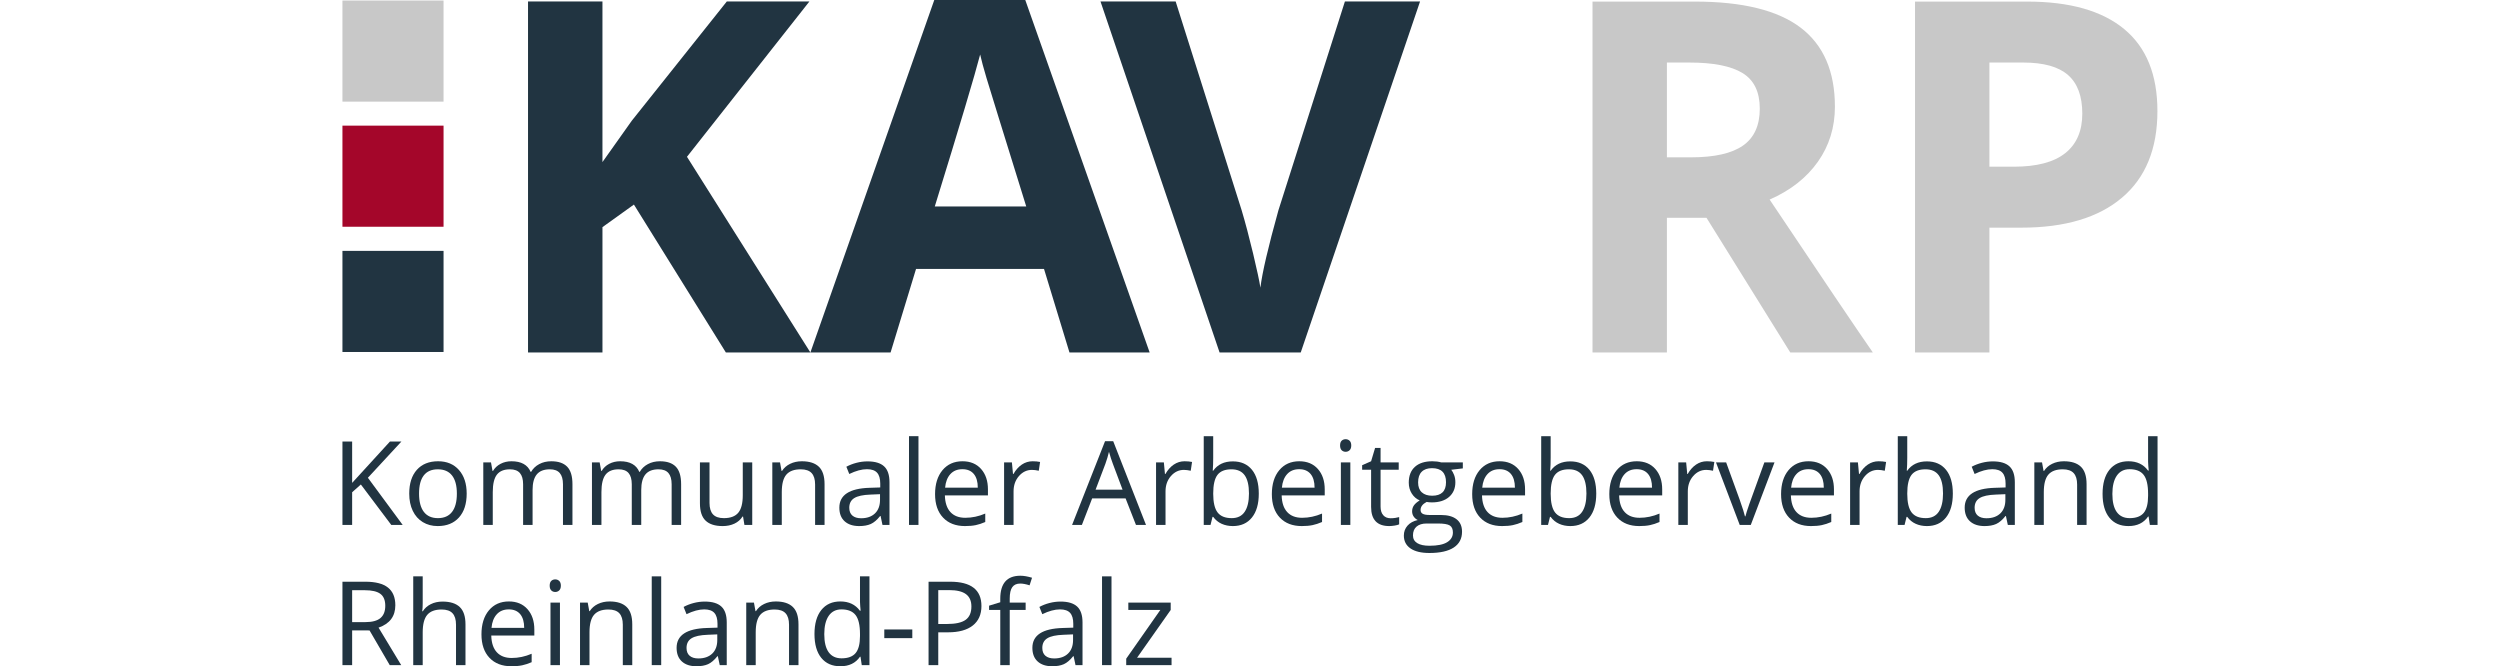 <?xml version="1.0" encoding="utf-8" standalone="no"?><!-- Generator: Adobe Illustrator 21.1.0, SVG Export Plug-In . SVG Version: 6.00 Build 0)  --><svg xmlns="http://www.w3.org/2000/svg" xmlns:xlink="http://www.w3.org/1999/xlink" enable-background="new 0 0 295.917 108.62" height="218" id="Ebene_1" preserveAspectRatio="xMidYMid meet" version="1.1" viewBox="0 0 295.917 108.62" width="818" x="0px" xml:space="preserve" y="0px">
<g>
	<rect fill="#C8C8C8" height="16.483" width="16.483" y="0.087"/>
	<rect fill="#A4062A" height="16.483" width="16.483" y="20.483"/>
	<rect fill="#213441" height="16.483" width="16.483" y="40.901"/>
	<g>
		<path d="M9.82,85.579h-1.86l-4.957-6.593L1.581,80.25v5.329H0V71.982h1.581v6.743l6.165-6.743h1.869l-5.468,5.906    L9.82,85.579z" fill="#213441"/>
		<path d="M20.255,80.473c0,1.661-0.419,2.959-1.256,3.892s-1.993,1.4-3.469,1.4c-0.911,0-1.72-0.214-2.427-0.642    c-0.707-0.428-1.253-1.042-1.637-1.841c-0.384-0.8-0.577-1.736-0.577-2.809c0-1.661,0.416-2.955,1.246-3.882    c0.831-0.927,1.984-1.391,3.46-1.391c1.426,0,2.558,0.474,3.399,1.423C19.834,77.571,20.255,78.855,20.255,80.473z M12.489,80.473    c0,1.302,0.26,2.294,0.781,2.976c0.52,0.682,1.286,1.023,2.297,1.023c1.01,0,1.777-0.339,2.302-1.018    c0.524-0.679,0.785-1.672,0.785-2.98c0-1.295-0.262-2.279-0.785-2.953c-0.525-0.672-1.297-1.009-2.321-1.009    c-1.011,0-1.773,0.332-2.288,0.995C12.746,78.17,12.489,79.159,12.489,80.473z" fill="#213441"/>
		<path d="M35.953,85.579v-6.63c0-0.813-0.174-1.422-0.521-1.827c-0.347-0.406-0.887-0.61-1.618-0.61    c-0.961,0-1.671,0.276-2.129,0.828c-0.459,0.552-0.688,1.401-0.688,2.548v5.692h-1.544v-6.63c0-0.813-0.174-1.422-0.521-1.827    c-0.347-0.406-0.889-0.61-1.627-0.61c-0.967,0-1.675,0.29-2.125,0.87c-0.449,0.58-0.674,1.53-0.674,2.851v5.347h-1.544V75.386    h1.256l0.251,1.395h0.074c0.292-0.496,0.702-0.884,1.232-1.163c0.53-0.279,1.124-0.419,1.781-0.419    c1.593,0,2.635,0.577,3.125,1.73h0.075c0.303-0.533,0.744-0.954,1.32-1.265c0.576-0.31,1.234-0.465,1.971-0.465    c1.154,0,2.016,0.296,2.591,0.889c0.573,0.592,0.86,1.539,0.86,2.841v6.649H35.953z" fill="#213441"/>
		<path d="M53.669,85.579v-6.63c0-0.813-0.174-1.422-0.521-1.827c-0.347-0.406-0.887-0.61-1.618-0.61    c-0.961,0-1.671,0.276-2.129,0.828c-0.459,0.552-0.688,1.401-0.688,2.548v5.692h-1.544v-6.63c0-0.813-0.174-1.422-0.521-1.827    c-0.347-0.406-0.889-0.61-1.627-0.61c-0.967,0-1.675,0.29-2.125,0.87c-0.449,0.58-0.674,1.53-0.674,2.851v5.347h-1.544V75.386    h1.256l0.251,1.395h0.074c0.292-0.496,0.702-0.884,1.232-1.163c0.53-0.279,1.124-0.419,1.781-0.419    c1.593,0,2.635,0.577,3.125,1.73h0.075c0.303-0.533,0.744-0.954,1.32-1.265c0.576-0.31,1.234-0.465,1.971-0.465    c1.154,0,2.016,0.296,2.591,0.889c0.573,0.592,0.86,1.539,0.86,2.841v6.649H53.669z" fill="#213441"/>
		<path d="M59.844,75.386v6.612c0,0.831,0.189,1.451,0.567,1.86c0.378,0.409,0.97,0.614,1.776,0.614    c1.066,0,1.846-0.291,2.339-0.874c0.492-0.582,0.739-1.535,0.739-2.855v-5.357h1.544v10.193h-1.274l-0.223-1.367h-0.084    c-0.316,0.502-0.755,0.887-1.315,1.153c-0.561,0.266-1.202,0.4-1.921,0.4c-1.239,0-2.168-0.294-2.785-0.884    c-0.617-0.589-0.925-1.531-0.925-2.827v-6.668H59.844z" fill="#213441"/>
		<path d="M77.057,85.579v-6.593c0-0.831-0.189-1.451-0.567-1.86c-0.378-0.409-0.97-0.614-1.777-0.614    c-1.066,0-1.847,0.289-2.344,0.865c-0.496,0.577-0.744,1.529-0.744,2.856v5.347h-1.544V75.386h1.256l0.251,1.395h0.074    c0.317-0.502,0.76-0.891,1.33-1.167c0.57-0.276,1.205-0.414,1.906-0.414c1.228,0,2.151,0.296,2.771,0.889s0.93,1.539,0.93,2.841    v6.649H77.057z" fill="#213441"/>
		<path d="M88.041,85.579l-0.307-1.451h-0.075c-0.508,0.639-1.015,1.071-1.521,1.297    c-0.505,0.226-1.136,0.34-1.892,0.34c-1.011,0-1.802-0.261-2.376-0.781c-0.574-0.521-0.861-1.262-0.861-2.223    c0-2.058,1.646-3.137,4.938-3.236l1.73-0.056v-0.632c0-0.8-0.172-1.391-0.516-1.772c-0.344-0.382-0.894-0.572-1.651-0.572    c-0.849,0-1.81,0.26-2.883,0.781l-0.474-1.182c0.502-0.273,1.053-0.486,1.651-0.642c0.598-0.155,1.198-0.232,1.8-0.232    c1.215,0,2.116,0.27,2.701,0.809c0.586,0.539,0.879,1.404,0.879,2.595v6.956H88.041z M84.553,84.491    c0.961,0,1.716-0.264,2.265-0.79c0.548-0.527,0.823-1.265,0.823-2.213v-0.921l-1.544,0.065c-1.228,0.043-2.112,0.234-2.655,0.572    c-0.543,0.338-0.814,0.864-0.814,1.576c0,0.558,0.169,0.983,0.507,1.274C83.473,84.345,83.946,84.491,84.553,84.491z" fill="#213441"/>
		<path d="M93.909,85.579h-1.544v-14.47h1.544V85.579z" fill="#213441"/>
		<path d="M101.488,85.765c-1.507,0-2.696-0.459-3.566-1.377c-0.871-0.917-1.307-2.192-1.307-3.822    c0-1.643,0.405-2.948,1.214-3.916c0.809-0.967,1.896-1.451,3.259-1.451c1.277,0,2.288,0.421,3.032,1.26    c0.744,0.84,1.116,1.948,1.116,3.325v0.977h-7.021c0.031,1.196,0.333,2.104,0.907,2.724c0.573,0.62,1.38,0.93,2.422,0.93    c1.097,0,2.182-0.229,3.255-0.688v1.376c-0.545,0.236-1.062,0.405-1.548,0.507C102.763,85.713,102.176,85.765,101.488,85.765z     M101.069,76.493c-0.819,0-1.471,0.266-1.958,0.799c-0.487,0.534-0.774,1.272-0.86,2.214h5.329c0-0.974-0.218-1.719-0.651-2.237    S101.875,76.493,101.069,76.493z" fill="#213441"/>
		<path d="M112.518,75.2c0.453,0,0.859,0.038,1.219,0.112l-0.214,1.433c-0.422-0.093-0.794-0.139-1.116-0.139    c-0.824,0-1.53,0.335-2.116,1.004s-0.879,1.503-0.879,2.501v5.468h-1.544V75.386h1.274l0.177,1.888h0.074    c0.378-0.663,0.834-1.175,1.367-1.535C111.293,75.38,111.879,75.2,112.518,75.2z" fill="#213441"/>
		<path d="M129.368,85.579l-1.693-4.325h-5.45l-1.674,4.325h-1.599l5.375-13.652h1.33l5.347,13.652H129.368z     M127.183,79.831l-1.581-4.213c-0.204-0.533-0.416-1.187-0.633-1.962c-0.136,0.596-0.331,1.249-0.586,1.962l-1.599,4.213H127.183z    " fill="#213441"/>
		<path d="M137.292,75.2c0.453,0,0.859,0.038,1.219,0.112l-0.214,1.433c-0.422-0.093-0.794-0.139-1.116-0.139    c-0.824,0-1.53,0.335-2.116,1.004s-0.879,1.503-0.879,2.501v5.468h-1.544V75.386h1.274l0.177,1.888h0.074    c0.378-0.663,0.834-1.175,1.367-1.535C136.067,75.38,136.653,75.2,137.292,75.2z" fill="#213441"/>
		<path d="M145.159,75.219c1.339,0,2.379,0.458,3.121,1.372c0.741,0.914,1.111,2.208,1.111,3.882    c0,1.674-0.374,2.975-1.121,3.901c-0.747,0.927-1.784,1.391-3.111,1.391c-0.663,0-1.269-0.123-1.818-0.368    c-0.549-0.245-1.009-0.621-1.381-1.13h-0.112l-0.326,1.311h-1.106v-14.47h1.544v3.515c0,0.787-0.025,1.494-0.075,2.12h0.075    C142.68,75.727,143.746,75.219,145.159,75.219z M144.936,76.511c-1.054,0-1.813,0.303-2.278,0.907    c-0.465,0.605-0.698,1.623-0.698,3.055c0,1.432,0.239,2.457,0.716,3.074c0.478,0.617,1.244,0.925,2.298,0.925    c0.949,0,1.655-0.345,2.12-1.036c0.465-0.691,0.697-1.685,0.697-2.98c0-1.327-0.233-2.316-0.697-2.967    C146.629,76.837,145.91,76.511,144.936,76.511z" fill="#213441"/>
		<path d="M156.394,85.765c-1.507,0-2.696-0.459-3.566-1.377c-0.871-0.917-1.307-2.192-1.307-3.822    c0-1.643,0.405-2.948,1.214-3.916c0.809-0.967,1.896-1.451,3.259-1.451c1.277,0,2.288,0.421,3.032,1.26    c0.744,0.84,1.116,1.948,1.116,3.325v0.977h-7.021c0.031,1.196,0.333,2.104,0.907,2.724c0.573,0.62,1.38,0.93,2.422,0.93    c1.097,0,2.182-0.229,3.255-0.688v1.376c-0.545,0.236-1.062,0.405-1.548,0.507C157.669,85.713,157.082,85.765,156.394,85.765z     M155.975,76.493c-0.819,0-1.471,0.266-1.958,0.799c-0.487,0.534-0.774,1.272-0.86,2.214h5.329c0-0.974-0.218-1.719-0.651-2.237    C157.401,76.752,156.781,76.493,155.975,76.493z" fill="#213441"/>
		<path d="M162.643,72.624c0-0.353,0.086-0.612,0.26-0.776c0.174-0.164,0.391-0.246,0.651-0.246    c0.248,0,0.462,0.084,0.642,0.251c0.179,0.167,0.269,0.425,0.269,0.771c0,0.347-0.09,0.606-0.269,0.777    c-0.18,0.17-0.394,0.255-0.642,0.255c-0.261,0-0.478-0.085-0.651-0.255C162.729,73.23,162.643,72.971,162.643,72.624z     M164.317,85.579h-1.544V75.386h1.544V85.579z" fill="#213441"/>
		<path d="M170.882,84.491c0.273,0,0.536-0.02,0.791-0.061c0.254-0.04,0.455-0.082,0.604-0.126v1.182    c-0.167,0.08-0.414,0.147-0.739,0.199c-0.325,0.053-0.618,0.08-0.879,0.08c-1.971,0-2.957-1.039-2.957-3.116v-6.063h-1.461v-0.744    l1.461-0.642l0.651-2.176h0.893v2.362h2.957v1.2h-2.957v5.999c0,0.614,0.146,1.085,0.437,1.413    C169.974,84.327,170.375,84.491,170.882,84.491z" fill="#213441"/>
		<path d="M182.656,75.386v0.977l-1.887,0.223c0.173,0.217,0.329,0.501,0.465,0.851    c0.137,0.35,0.205,0.746,0.205,1.186c0,0.998-0.341,1.795-1.023,2.39c-0.682,0.595-1.618,0.892-2.809,0.892    c-0.303,0-0.589-0.024-0.855-0.074c-0.657,0.347-0.986,0.784-0.986,1.311c0,0.279,0.114,0.485,0.344,0.618    c0.229,0.134,0.623,0.2,1.181,0.2h1.804c1.103,0,1.951,0.232,2.543,0.698c0.592,0.465,0.889,1.14,0.889,2.028    c0,1.128-0.453,1.989-1.358,2.581c-0.905,0.591-2.226,0.888-3.962,0.888c-1.333,0-2.36-0.248-3.083-0.744    c-0.722-0.496-1.083-1.196-1.083-2.102c0-0.62,0.198-1.156,0.595-1.609c0.397-0.452,0.955-0.759,1.674-0.921    c-0.26-0.117-0.478-0.301-0.656-0.548c-0.176-0.248-0.265-0.536-0.265-0.865c0-0.372,0.099-0.698,0.298-0.977    c0.198-0.279,0.511-0.549,0.94-0.809c-0.527-0.217-0.957-0.586-1.288-1.107c-0.332-0.52-0.497-1.116-0.497-1.786    c0-1.116,0.335-1.976,1.004-2.581c0.67-0.604,1.618-0.907,2.845-0.907c0.534,0,1.014,0.062,1.442,0.186H182.656z M174.528,87.29    c0,0.552,0.233,0.97,0.697,1.256c0.465,0.285,1.131,0.428,2,0.428c1.295,0,2.255-0.194,2.878-0.582    c0.624-0.387,0.935-0.913,0.935-1.576c0-0.552-0.17-0.935-0.511-1.148c-0.341-0.214-0.983-0.321-1.925-0.321h-1.85    c-0.701,0-1.246,0.167-1.637,0.502C174.723,86.183,174.528,86.663,174.528,87.29z M175.365,78.65c0,0.713,0.202,1.253,0.605,1.618    c0.403,0.365,0.964,0.549,1.683,0.549c1.507,0,2.26-0.732,2.26-2.195c0-1.531-0.762-2.297-2.288-2.297    c-0.725,0-1.283,0.195-1.674,0.586C175.56,77.302,175.365,77.882,175.365,78.65z" fill="#213441"/>
		<path d="M189.054,85.765c-1.507,0-2.696-0.459-3.566-1.377c-0.871-0.917-1.307-2.192-1.307-3.822    c0-1.643,0.405-2.948,1.214-3.916c0.809-0.967,1.896-1.451,3.259-1.451c1.277,0,2.288,0.421,3.032,1.26    c0.744,0.84,1.116,1.948,1.116,3.325v0.977h-7.021c0.031,1.196,0.333,2.104,0.907,2.724c0.573,0.62,1.38,0.93,2.422,0.93    c1.097,0,2.182-0.229,3.255-0.688v1.376c-0.545,0.236-1.062,0.405-1.548,0.507C190.329,85.713,189.742,85.765,189.054,85.765z     M188.636,76.493c-0.819,0-1.471,0.266-1.958,0.799c-0.487,0.534-0.774,1.272-0.86,2.214h5.329c0-0.974-0.218-1.719-0.651-2.237    C190.062,76.752,189.442,76.493,188.636,76.493z" fill="#213441"/>
		<path d="M200.176,75.219c1.339,0,2.379,0.458,3.121,1.372c0.741,0.914,1.111,2.208,1.111,3.882    c0,1.674-0.374,2.975-1.121,3.901c-0.747,0.927-1.784,1.391-3.111,1.391c-0.663,0-1.269-0.123-1.818-0.368    c-0.549-0.245-1.009-0.621-1.381-1.13h-0.112l-0.326,1.311h-1.106v-14.47h1.544v3.515c0,0.787-0.025,1.494-0.075,2.12h0.075    C197.697,75.727,198.763,75.219,200.176,75.219z M199.953,76.511c-1.054,0-1.814,0.303-2.278,0.907    c-0.465,0.605-0.698,1.623-0.698,3.055c0,1.432,0.239,2.457,0.716,3.074c0.478,0.617,1.244,0.925,2.298,0.925    c0.949,0,1.655-0.345,2.12-1.036c0.465-0.691,0.697-1.685,0.697-2.98c0-1.327-0.233-2.316-0.697-2.967    C201.646,76.837,200.927,76.511,199.953,76.511z" fill="#213441"/>
		<path d="M211.411,85.765c-1.507,0-2.696-0.459-3.566-1.377c-0.871-0.917-1.307-2.192-1.307-3.822    c0-1.643,0.405-2.948,1.214-3.916c0.809-0.967,1.896-1.451,3.259-1.451c1.277,0,2.288,0.421,3.032,1.26    c0.744,0.84,1.116,1.948,1.116,3.325v0.977h-7.021c0.031,1.196,0.333,2.104,0.907,2.724c0.573,0.62,1.38,0.93,2.422,0.93    c1.097,0,2.182-0.229,3.255-0.688v1.376c-0.545,0.236-1.062,0.405-1.548,0.507C212.686,85.713,212.099,85.765,211.411,85.765z     M210.992,76.493c-0.819,0-1.471,0.266-1.958,0.799c-0.487,0.534-0.774,1.272-0.86,2.214h5.329c0-0.974-0.218-1.719-0.651-2.237    S211.798,76.493,210.992,76.493z" fill="#213441"/>
		<path d="M222.44,75.2c0.453,0,0.859,0.038,1.219,0.112l-0.214,1.433c-0.422-0.093-0.794-0.139-1.116-0.139    c-0.824,0-1.53,0.335-2.116,1.004c-0.586,0.67-0.879,1.503-0.879,2.501v5.468h-1.544V75.386h1.274l0.177,1.888h0.074    c0.378-0.663,0.834-1.175,1.367-1.535C221.216,75.38,221.801,75.2,222.44,75.2z" fill="#213441"/>
		<path d="M227.797,85.579l-3.868-10.193h1.655l2.195,6.045c0.496,1.413,0.787,2.331,0.874,2.752h0.075    c0.068-0.329,0.283-1.009,0.646-2.042c0.363-1.032,1.177-3.284,2.441-6.756h1.656l-3.869,10.193H227.797z" fill="#213441"/>
		<path d="M239.413,85.765c-1.507,0-2.696-0.459-3.566-1.377c-0.871-0.917-1.307-2.192-1.307-3.822    c0-1.643,0.405-2.948,1.214-3.916c0.809-0.967,1.896-1.451,3.259-1.451c1.277,0,2.288,0.421,3.032,1.26    c0.744,0.84,1.116,1.948,1.116,3.325v0.977h-7.021c0.031,1.196,0.333,2.104,0.907,2.724c0.573,0.62,1.38,0.93,2.422,0.93    c1.097,0,2.182-0.229,3.255-0.688v1.376c-0.545,0.236-1.062,0.405-1.548,0.507C240.688,85.713,240.1,85.765,239.413,85.765z     M238.994,76.493c-0.819,0-1.471,0.266-1.958,0.799c-0.487,0.534-0.774,1.272-0.86,2.214h5.329c0-0.974-0.218-1.719-0.651-2.237    C240.42,76.752,239.8,76.493,238.994,76.493z" fill="#213441"/>
		<path d="M250.442,75.2c0.453,0,0.859,0.038,1.219,0.112l-0.214,1.433c-0.422-0.093-0.794-0.139-1.116-0.139    c-0.824,0-1.53,0.335-2.116,1.004c-0.586,0.67-0.879,1.503-0.879,2.501v5.468h-1.544V75.386h1.274l0.177,1.888h0.074    c0.378-0.663,0.834-1.175,1.367-1.535C249.217,75.38,249.803,75.2,250.442,75.2z" fill="#213441"/>
		<path d="M258.309,75.219c1.339,0,2.379,0.458,3.121,1.372c0.741,0.914,1.111,2.208,1.111,3.882    c0,1.674-0.374,2.975-1.121,3.901c-0.747,0.927-1.784,1.391-3.111,1.391c-0.663,0-1.269-0.123-1.818-0.368    c-0.549-0.245-1.009-0.621-1.381-1.13h-0.112l-0.326,1.311h-1.106v-14.47h1.544v3.515c0,0.787-0.025,1.494-0.075,2.12h0.075    C255.829,75.727,256.896,75.219,258.309,75.219z M258.086,76.511c-1.054,0-1.814,0.303-2.278,0.907    c-0.465,0.605-0.698,1.623-0.698,3.055c0,1.432,0.239,2.457,0.716,3.074c0.478,0.617,1.244,0.925,2.298,0.925    c0.949,0,1.655-0.345,2.12-1.036c0.465-0.691,0.698-1.685,0.698-2.98c0-1.327-0.233-2.316-0.698-2.967    C259.778,76.837,259.059,76.511,258.086,76.511z" fill="#213441"/>
		<path d="M271.505,85.579l-0.307-1.451h-0.075c-0.508,0.639-1.015,1.071-1.521,1.297    c-0.505,0.226-1.136,0.34-1.892,0.34c-1.011,0-1.802-0.261-2.376-0.781c-0.574-0.521-0.861-1.262-0.861-2.223    c0-2.058,1.646-3.137,4.938-3.236l1.73-0.056v-0.632c0-0.8-0.172-1.391-0.516-1.772c-0.344-0.382-0.894-0.572-1.651-0.572    c-0.849,0-1.81,0.26-2.883,0.781l-0.474-1.182c0.502-0.273,1.053-0.486,1.651-0.642c0.598-0.155,1.198-0.232,1.8-0.232    c1.215,0,2.116,0.27,2.701,0.809s0.879,1.404,0.879,2.595v6.956H271.505z M268.018,84.491c0.961,0,1.716-0.264,2.265-0.79    c0.548-0.527,0.823-1.265,0.823-2.213v-0.921l-1.544,0.065c-1.228,0.043-2.112,0.234-2.655,0.572    c-0.543,0.338-0.814,0.864-0.814,1.576c0,0.558,0.169,0.983,0.507,1.274C266.938,84.345,267.41,84.491,268.018,84.491z" fill="#213441"/>
		<path d="M282.804,85.579v-6.593c0-0.831-0.189-1.451-0.567-1.86c-0.378-0.409-0.97-0.614-1.777-0.614    c-1.066,0-1.847,0.289-2.344,0.865c-0.496,0.577-0.744,1.529-0.744,2.856v5.347h-1.544V75.386h1.256l0.251,1.395h0.074    c0.317-0.502,0.76-0.891,1.33-1.167c0.57-0.276,1.205-0.414,1.906-0.414c1.228,0,2.151,0.296,2.771,0.889s0.93,1.539,0.93,2.841    v6.649H282.804z" fill="#213441"/>
		<path d="M294.457,84.212h-0.084c-0.713,1.036-1.779,1.553-3.199,1.553c-1.333,0-2.369-0.456-3.11-1.367    c-0.741-0.912-1.112-2.208-1.112-3.887c0-1.68,0.372-2.985,1.116-3.916c0.744-0.93,1.779-1.395,3.106-1.395    c1.382,0,2.443,0.502,3.181,1.507h0.121l-0.066-0.734l-0.037-0.716v-4.147h1.544v14.47h-1.255L294.457,84.212z M291.37,84.472    c1.054,0,1.818-0.287,2.293-0.86c0.474-0.573,0.711-1.499,0.711-2.776v-0.325c0-1.445-0.241-2.475-0.721-3.093    c-0.481-0.617-1.248-0.925-2.302-0.925c-0.905,0-1.598,0.352-2.079,1.055c-0.481,0.704-0.721,1.697-0.721,2.98    c0,1.302,0.239,2.285,0.716,2.948C289.746,84.141,290.446,84.472,291.37,84.472z" fill="#213441"/>
		<path d="M1.581,102.78v5.654H0V94.837h3.729c1.668,0,2.9,0.319,3.697,0.958c0.797,0.638,1.196,1.599,1.196,2.883    c0,1.798-0.912,3.013-2.734,3.645l3.692,6.11H7.709l-3.292-5.654H1.581z M1.581,101.422h2.166c1.116,0,1.934-0.222,2.455-0.665    c0.521-0.444,0.781-1.108,0.781-1.995c0-0.899-0.265-1.547-0.795-1.944c-0.53-0.397-1.381-0.595-2.553-0.595H1.581V101.422z" fill="#213441"/>
		<path d="M18.515,108.434v-6.593c0-0.831-0.189-1.451-0.567-1.86c-0.378-0.409-0.97-0.614-1.777-0.614    c-1.072,0-1.855,0.292-2.348,0.875c-0.493,0.582-0.739,1.537-0.739,2.864v5.329h-1.544v-14.47h1.544v4.38    c0,0.527-0.025,0.964-0.075,1.311h0.093c0.303-0.49,0.736-0.876,1.297-1.158c0.561-0.282,1.201-0.423,1.921-0.423    c1.246,0,2.18,0.296,2.804,0.888c0.623,0.592,0.935,1.533,0.935,2.823v6.649H18.515z" fill="#213441"/>
		<path d="M27.537,108.62c-1.507,0-2.696-0.459-3.566-1.377c-0.871-0.917-1.307-2.192-1.307-3.822    c0-1.643,0.405-2.948,1.214-3.916c0.809-0.967,1.896-1.451,3.259-1.451c1.277,0,2.288,0.421,3.032,1.26    c0.744,0.84,1.116,1.948,1.116,3.325v0.977h-7.021c0.031,1.196,0.333,2.104,0.907,2.724c0.573,0.62,1.38,0.93,2.422,0.93    c1.097,0,2.182-0.229,3.255-0.688v1.376c-0.545,0.236-1.062,0.405-1.548,0.507C28.812,108.568,28.224,108.62,27.537,108.62z     M27.118,99.348c-0.819,0-1.471,0.266-1.958,0.799c-0.487,0.534-0.774,1.272-0.86,2.214h5.329c0-0.974-0.218-1.719-0.651-2.237    C28.544,99.607,27.924,99.348,27.118,99.348z" fill="#213441"/>
		<path d="M33.786,95.479c0-0.353,0.086-0.612,0.26-0.776c0.174-0.164,0.391-0.246,0.651-0.246    c0.248,0,0.462,0.084,0.642,0.251c0.179,0.167,0.269,0.425,0.269,0.771c0,0.347-0.09,0.606-0.269,0.777    c-0.18,0.17-0.394,0.255-0.642,0.255c-0.261,0-0.478-0.085-0.651-0.255C33.872,96.085,33.786,95.826,33.786,95.479z     M35.46,108.434h-1.544V98.241h1.544V108.434z" fill="#213441"/>
		<path d="M45.708,108.434v-6.593c0-0.831-0.189-1.451-0.567-1.86c-0.378-0.409-0.97-0.614-1.777-0.614    c-1.066,0-1.847,0.289-2.344,0.865c-0.496,0.577-0.744,1.529-0.744,2.856v5.347h-1.544V98.241h1.256l0.251,1.395h0.074    c0.317-0.502,0.76-0.891,1.33-1.167c0.57-0.276,1.205-0.414,1.906-0.414c1.228,0,2.151,0.296,2.771,0.889s0.93,1.539,0.93,2.841    v6.649H45.708z" fill="#213441"/>
		<path d="M51.967,108.434h-1.544v-14.47h1.544V108.434z" fill="#213441"/>
		<path d="M61.509,108.434l-0.307-1.451h-0.075c-0.508,0.639-1.015,1.071-1.521,1.297    c-0.505,0.226-1.136,0.34-1.892,0.34c-1.011,0-1.802-0.261-2.376-0.781c-0.574-0.521-0.861-1.262-0.861-2.223    c0-2.058,1.646-3.137,4.938-3.236l1.73-0.056v-0.632c0-0.8-0.172-1.391-0.516-1.772c-0.344-0.382-0.894-0.572-1.651-0.572    c-0.849,0-1.81,0.26-2.883,0.781l-0.474-1.182c0.502-0.273,1.053-0.486,1.651-0.642c0.598-0.155,1.198-0.232,1.8-0.232    c1.215,0,2.116,0.27,2.701,0.809c0.586,0.539,0.879,1.404,0.879,2.595v6.956H61.509z M58.021,107.346    c0.961,0,1.716-0.264,2.265-0.79c0.548-0.527,0.823-1.265,0.823-2.213v-0.921l-1.544,0.065c-1.228,0.043-2.112,0.234-2.655,0.572    c-0.543,0.338-0.814,0.864-0.814,1.576c0,0.558,0.169,0.983,0.507,1.274C56.941,107.2,57.413,107.346,58.021,107.346z" fill="#213441"/>
		<path d="M72.807,108.434v-6.593c0-0.831-0.189-1.451-0.567-1.86c-0.378-0.409-0.97-0.614-1.777-0.614    c-1.066,0-1.847,0.289-2.344,0.865c-0.496,0.577-0.744,1.529-0.744,2.856v5.347h-1.544V98.241h1.256l0.251,1.395h0.074    c0.317-0.502,0.76-0.891,1.33-1.167c0.57-0.276,1.205-0.414,1.906-0.414c1.228,0,2.151,0.296,2.771,0.889s0.93,1.539,0.93,2.841    v6.649H72.807z" fill="#213441"/>
		<path d="M84.46,107.067h-0.084c-0.713,1.036-1.779,1.553-3.199,1.553c-1.333,0-2.369-0.456-3.11-1.367    c-0.741-0.912-1.112-2.208-1.112-3.887c0-1.68,0.372-2.985,1.116-3.916c0.744-0.93,1.779-1.395,3.106-1.395    c1.382,0,2.443,0.502,3.181,1.507h0.121l-0.066-0.734l-0.037-0.716v-4.147h1.544v14.47h-1.256L84.46,107.067z M81.372,107.327    c1.054,0,1.818-0.287,2.293-0.86c0.474-0.573,0.711-1.499,0.711-2.776v-0.325c0-1.445-0.241-2.475-0.721-3.093    c-0.481-0.617-1.248-0.925-2.302-0.925c-0.905,0-1.598,0.352-2.079,1.055c-0.481,0.704-0.721,1.697-0.721,2.98    c0,1.302,0.239,2.285,0.716,2.948C79.748,106.996,80.449,107.327,81.372,107.327z" fill="#213441"/>
		<path d="M88.338,104.035v-1.414h4.566v1.414H88.338z" fill="#213441"/>
		<path d="M104.176,98.799c0,1.376-0.47,2.435-1.409,3.176c-0.94,0.741-2.284,1.112-4.032,1.112h-1.599v5.347h-1.581    V94.837h3.524C102.477,94.837,104.176,96.158,104.176,98.799z M97.136,101.729h1.422c1.401,0,2.415-0.226,3.041-0.679    c0.626-0.453,0.94-1.178,0.94-2.176c0-0.899-0.294-1.569-0.884-2.009c-0.589-0.44-1.507-0.661-2.752-0.661h-1.767V101.729z" fill="#213441"/>
		<path d="M111.383,99.441h-2.595v8.993h-1.544v-8.993h-1.823v-0.698l1.823-0.558v-0.567    c0-2.505,1.094-3.757,3.282-3.757c0.54,0,1.172,0.109,1.897,0.326l-0.4,1.237c-0.595-0.192-1.103-0.288-1.525-0.288    c-0.582,0-1.013,0.194-1.292,0.581c-0.279,0.388-0.419,1.009-0.419,1.864v0.661h2.595V99.441z" fill="#213441"/>
		<path d="M119.511,108.434l-0.307-1.451h-0.075c-0.508,0.639-1.015,1.071-1.521,1.297    c-0.505,0.226-1.136,0.34-1.892,0.34c-1.011,0-1.802-0.261-2.376-0.781c-0.574-0.521-0.861-1.262-0.861-2.223    c0-2.058,1.646-3.137,4.938-3.236l1.73-0.056v-0.632c0-0.8-0.172-1.391-0.516-1.772c-0.344-0.382-0.894-0.572-1.651-0.572    c-0.849,0-1.81,0.26-2.883,0.781l-0.474-1.182c0.502-0.273,1.053-0.486,1.651-0.642c0.598-0.155,1.198-0.232,1.8-0.232    c1.215,0,2.116,0.27,2.701,0.809c0.586,0.539,0.879,1.404,0.879,2.595v6.956H119.511z M116.023,107.346    c0.961,0,1.716-0.264,2.265-0.79c0.548-0.527,0.823-1.265,0.823-2.213v-0.921l-1.544,0.065c-1.228,0.043-2.112,0.234-2.655,0.572    s-0.814,0.864-0.814,1.576c0,0.558,0.169,0.983,0.507,1.274C114.943,107.2,115.416,107.346,116.023,107.346z" fill="#213441"/>
		<path d="M125.379,108.434h-1.544v-14.47h1.544V108.434z" fill="#213441"/>
		<path d="M135.172,108.434h-7.394v-1.051l5.561-7.942h-5.217v-1.2h6.909v1.2l-5.487,7.793h5.626V108.434z" fill="#213441"/>
	</g>
	<g>
		<path d="M215.927,35.511v21.95h-12.128V0.258h16.667c7.773,0,13.524,1.415,17.255,4.245    c3.729,2.83,5.595,7.127,5.595,12.892c0,3.364-0.926,6.358-2.778,8.979s-4.474,4.676-7.864,6.163    c8.607,12.86,14.215,21.167,16.824,24.923h-13.46l-13.655-21.95H215.927z M215.927,25.651h3.913c3.834,0,6.664-0.639,8.491-1.917    c1.825-1.278,2.738-3.287,2.738-6.026c0-2.712-0.933-4.642-2.797-5.791c-1.865-1.147-4.754-1.721-8.667-1.721h-3.678V25.651z" fill="#C8C8C8"/>
		<path d="M295.895,18.1c0,6.156-1.924,10.864-5.772,14.124c-3.848,3.261-9.319,4.891-16.413,4.891h-5.204v20.346    h-12.129V0.258h18.271c6.939,0,12.214,1.494,15.827,4.48C294.089,7.725,295.895,12.179,295.895,18.1z M268.506,27.177h3.991    c3.729,0,6.52-0.737,8.373-2.211c1.851-1.473,2.777-3.619,2.777-6.436c0-2.842-0.776-4.943-2.328-6.299    c-1.552-1.356-3.985-2.035-7.297-2.035h-5.517V27.177z" fill="#C8C8C8"/>
	</g>
	<g>
		<path d="M76.289,57.465H62.51L47.518,33.351l-5.128,3.679v20.434H30.255V0.235h12.134v26.187l4.776-6.733    L62.667,0.235h13.466L56.168,25.562L76.289,57.465z" fill="#213441"/>
		<path d="M118.526,57.465l-4.15-13.622H93.513l-4.15,13.622H76.289L96.487,0h14.835L131.6,57.465H118.526z     M111.48,33.665c-3.836-12.344-5.995-19.324-6.478-20.943c-0.483-1.618-0.829-2.896-1.037-3.836    c-0.862,3.341-3.328,11.601-7.398,24.779H111.48z" fill="#213441"/>
		<path d="M163.433,0.235h12.252l-19.455,57.23h-13.231l-19.416-57.23h12.253L146.6,34.291    c0.6,2.01,1.22,4.352,1.86,7.026c0.639,2.675,1.037,4.535,1.194,5.578c0.287-2.401,1.265-6.603,2.936-12.605L163.433,0.235z" fill="#213441"/>
	</g>
</g>
</svg>